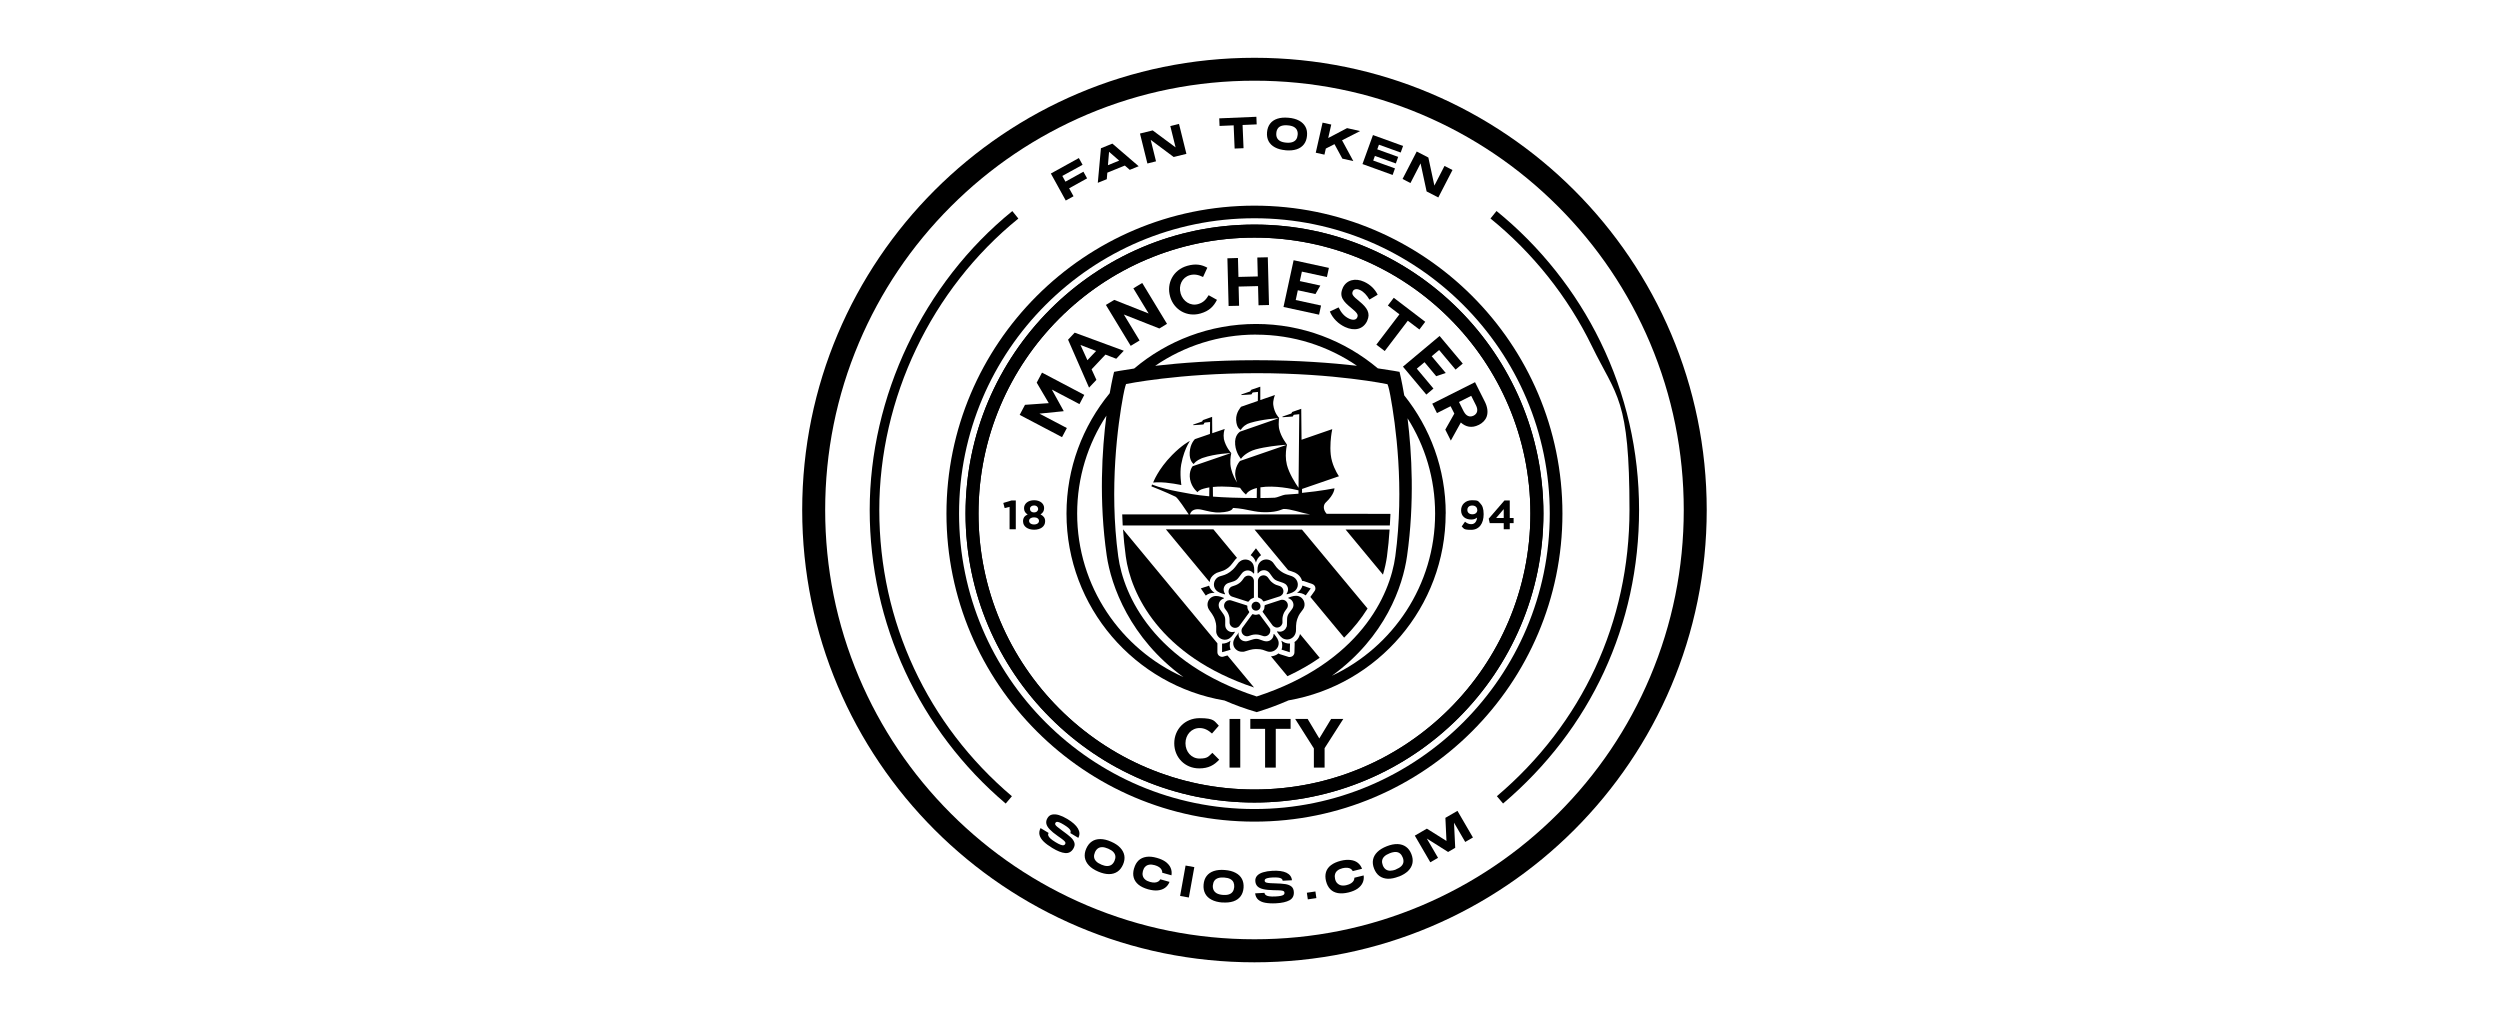 <svg xmlns="http://www.w3.org/2000/svg" width="199" height="82" viewBox="0 0 199 82" fill="none"><g clip-path="url(#clip0_1559_8990)"><path d="M99.856 6.424C104.468 6.424 108.947 7.327 113.156 9.107C117.227 10.831 120.879 13.293 124.019 16.432C127.158 19.571 129.62 23.229 131.343 27.294C133.124 31.509 134.027 35.983 134.027 40.595C134.027 45.208 133.124 49.687 131.343 53.896C129.62 57.967 127.158 61.619 124.019 64.758C120.879 67.898 117.222 70.36 113.156 72.083C108.942 73.864 104.468 74.766 99.856 74.766C95.243 74.766 90.764 73.864 86.555 72.083C82.484 70.36 78.832 67.898 75.692 64.758C72.553 61.619 70.091 57.962 68.368 53.896C66.587 49.682 65.684 45.208 65.684 40.595C65.684 35.983 66.587 31.504 68.368 27.294C70.091 23.224 72.553 19.571 75.692 16.432C78.832 13.293 82.489 10.831 86.555 9.107C90.769 7.327 95.243 6.424 99.856 6.424ZM99.856 4.6C79.974 4.6 63.855 20.718 63.855 40.6C63.855 60.482 79.974 76.6 99.856 76.6C119.737 76.6 135.855 60.482 135.855 40.6C135.855 20.718 119.737 4.6 99.856 4.6Z" fill="#D1D1D1" style="fill:#D1D1D1;fill:color(display-p3 0.82 0.82 0.82);fill-opacity:1;"></path><path d="M85.88 12.588L86.173 13.117L84.56 14.005L84.81 14.46L86.24 13.668L86.533 14.197L85.103 14.989L85.453 15.622L84.834 15.963L83.648 13.812L85.88 12.579V12.588Z" fill="#D1D1D1" style="fill:#D1D1D1;fill:color(display-p3 0.82 0.82 0.82);fill-opacity:1;"></path><path d="M90.639 13.232L89.929 13.52L88.09 11.916L88.302 11.83L88.1 14.264L87.385 14.552L87.634 11.801L88.546 11.432L90.639 13.232ZM87.846 13.289L89.43 12.646L89.631 13.14L88.047 13.784L87.846 13.289Z" fill="#D1D1D1" style="fill:#D1D1D1;fill:color(display-p3 0.82 0.82 0.82);fill-opacity:1;"></path><path d="M93.579 11.743L93.157 10.034L93.848 9.862L94.438 12.247L93.425 12.497L91.597 11.134L92.019 12.842L91.333 13.015L90.742 10.63L91.755 10.38L93.584 11.738L93.579 11.743Z" fill="#D1D1D1" style="fill:#D1D1D1;fill:color(display-p3 0.82 0.82 0.82);fill-opacity:1;"></path><path d="M97.047 9.421L100.008 9.296L100.032 9.901L98.909 9.949L98.986 11.797L98.276 11.825L98.199 9.977L97.076 10.025L97.052 9.421H97.047Z" fill="#D1D1D1" style="fill:#D1D1D1;fill:color(display-p3 0.82 0.82 0.82);fill-opacity:1;"></path><path d="M102.339 11.96C101.998 11.931 101.715 11.854 101.485 11.729C101.254 11.604 101.086 11.441 100.981 11.24C100.875 11.038 100.832 10.798 100.856 10.524C100.88 10.251 100.962 10.025 101.101 9.843C101.24 9.66 101.432 9.531 101.677 9.449C101.922 9.368 102.214 9.344 102.555 9.372C102.896 9.401 103.179 9.478 103.41 9.603C103.64 9.728 103.803 9.891 103.914 10.092C104.024 10.294 104.062 10.529 104.038 10.803C104.014 11.076 103.933 11.302 103.794 11.484C103.654 11.667 103.462 11.801 103.218 11.883C102.973 11.964 102.68 11.993 102.339 11.964V11.96ZM102.387 11.355C102.584 11.374 102.747 11.355 102.877 11.312C103.006 11.268 103.107 11.196 103.174 11.1C103.242 11.004 103.28 10.88 103.294 10.736C103.309 10.592 103.29 10.467 103.237 10.356C103.189 10.251 103.102 10.164 102.982 10.097C102.862 10.035 102.704 9.992 102.502 9.977C102.306 9.958 102.142 9.977 102.013 10.016C101.883 10.059 101.782 10.126 101.715 10.227C101.648 10.323 101.605 10.443 101.595 10.592C101.581 10.74 101.6 10.87 101.653 10.976C101.706 11.086 101.792 11.168 101.912 11.235C102.032 11.297 102.19 11.34 102.387 11.355Z" fill="#D1D1D1" style="fill:#D1D1D1;fill:color(display-p3 0.82 0.82 0.82);fill-opacity:1;"></path><path d="M105.968 9.914L105.426 12.31L104.734 12.156L105.277 9.761L105.968 9.914ZM105.728 10.985L107.226 10.198L108.267 10.433L105.536 11.825L105.723 10.985H105.728ZM106.17 11.369L106.77 11.062L107.725 12.823L106.851 12.627L106.165 11.364L106.17 11.369Z" fill="#D1D1D1" style="fill:#D1D1D1;fill:color(display-p3 0.82 0.82 0.82);fill-opacity:1;"></path><path d="M111.684 11.619L111.496 12.142L109.764 11.518L109.629 11.887L111.295 12.487L111.108 13.011L109.442 12.411L109.308 12.78L111.04 13.404L110.853 13.927L108.453 13.059L109.288 10.75L111.688 11.619H111.684Z" fill="#D1D1D1" style="fill:#D1D1D1;fill:color(display-p3 0.82 0.82 0.82);fill-opacity:1;"></path><path d="M114.177 14.773L114.983 13.208L115.617 13.534L114.489 15.718L113.558 15.238L113.078 13.006L112.271 14.571L111.643 14.245L112.771 12.06L113.697 12.54L114.177 14.773Z" fill="#D1D1D1" style="fill:#D1D1D1;fill:color(display-p3 0.82 0.82 0.82);fill-opacity:1;"></path><path d="M83.466 66.305C83.428 66.368 83.418 66.435 83.442 66.507C83.461 66.579 83.519 66.656 83.61 66.742C83.701 66.828 83.841 66.929 84.018 67.035C84.181 67.135 84.316 67.203 84.421 67.241C84.522 67.279 84.604 67.294 84.656 67.284C84.709 67.275 84.752 67.246 84.781 67.198C84.815 67.145 84.82 67.097 84.8 67.049C84.781 67.001 84.728 66.944 84.642 66.871C84.556 66.799 84.407 66.689 84.196 66.545C83.912 66.348 83.701 66.171 83.552 66.012C83.404 65.859 83.317 65.705 83.288 65.561C83.26 65.417 83.288 65.263 83.385 65.11C83.471 64.966 83.591 64.875 83.745 64.841C83.898 64.808 84.081 64.817 84.287 64.879C84.493 64.942 84.724 65.047 84.969 65.196C85.376 65.441 85.655 65.691 85.804 65.95C85.953 66.204 85.962 66.454 85.832 66.694L85.194 66.31C85.233 66.248 85.237 66.185 85.213 66.118C85.189 66.051 85.132 65.979 85.045 65.902C84.959 65.825 84.834 65.739 84.676 65.643C84.532 65.556 84.416 65.494 84.325 65.46C84.234 65.427 84.167 65.412 84.119 65.422C84.071 65.431 84.037 65.456 84.013 65.499C83.984 65.542 83.98 65.59 83.999 65.633C84.018 65.681 84.066 65.739 84.153 65.811C84.239 65.883 84.373 65.984 84.556 66.118C84.858 66.334 85.079 66.511 85.228 66.646C85.376 66.78 85.472 66.924 85.52 67.073C85.569 67.222 85.54 67.38 85.434 67.558C85.281 67.812 85.064 67.927 84.786 67.903C84.508 67.879 84.167 67.745 83.764 67.5C83.471 67.323 83.24 67.15 83.068 66.982C82.895 66.809 82.789 66.636 82.746 66.463C82.703 66.291 82.732 66.108 82.828 65.916L83.466 66.3V66.305Z" fill="#D1D1D1" style="fill:#D1D1D1;fill:color(display-p3 0.82 0.82 0.82);fill-opacity:1;"></path><path d="M87.415 69.377C87.103 69.243 86.853 69.08 86.676 68.888C86.498 68.7 86.393 68.489 86.354 68.264C86.321 68.038 86.354 67.798 86.465 67.548C86.575 67.299 86.724 67.107 86.911 66.982C87.098 66.852 87.324 66.79 87.583 66.79C87.842 66.79 88.13 66.857 88.442 66.996C88.754 67.131 88.999 67.294 89.177 67.486C89.354 67.678 89.46 67.884 89.498 68.11C89.537 68.336 89.498 68.576 89.393 68.82C89.282 69.07 89.133 69.262 88.946 69.387C88.754 69.516 88.529 69.579 88.274 69.579C88.015 69.579 87.727 69.512 87.415 69.377ZM87.655 68.82C87.837 68.897 87.996 68.936 88.135 68.936C88.274 68.936 88.389 68.897 88.485 68.83C88.581 68.758 88.658 68.657 88.716 68.523C88.773 68.388 88.797 68.264 88.783 68.148C88.769 68.028 88.716 67.923 88.625 67.822C88.534 67.721 88.394 67.635 88.212 67.553C88.029 67.476 87.871 67.433 87.737 67.433C87.597 67.433 87.482 67.467 87.386 67.539C87.29 67.611 87.213 67.712 87.156 67.846C87.098 67.985 87.074 68.11 87.089 68.23C87.103 68.35 87.156 68.456 87.252 68.556C87.343 68.657 87.482 68.744 87.665 68.82H87.655Z" fill="#D1D1D1" style="fill:#D1D1D1;fill:color(display-p3 0.82 0.82 0.82);fill-opacity:1;"></path><path d="M90.273 69.123C90.35 68.854 90.47 68.643 90.633 68.489C90.796 68.336 91.002 68.245 91.247 68.206C91.492 68.168 91.775 68.197 92.092 68.288C92.38 68.369 92.615 68.475 92.798 68.614C92.98 68.753 93.115 68.912 93.186 69.089C93.263 69.267 93.282 69.464 93.249 69.675L92.514 69.469C92.519 69.387 92.505 69.31 92.462 69.233C92.423 69.156 92.356 69.085 92.265 69.022C92.174 68.96 92.058 68.907 91.919 68.868C91.751 68.82 91.603 68.806 91.478 68.83C91.353 68.849 91.247 68.902 91.161 68.989C91.075 69.07 91.017 69.185 90.978 69.325C90.94 69.464 90.935 69.593 90.964 69.709C90.993 69.824 91.055 69.924 91.151 70.006C91.247 70.093 91.377 70.155 91.545 70.203C91.684 70.241 91.809 70.256 91.919 70.251C92.03 70.241 92.121 70.217 92.198 70.169C92.27 70.121 92.327 70.064 92.361 69.992L93.095 70.198C93.014 70.4 92.898 70.553 92.74 70.668C92.582 70.784 92.39 70.851 92.159 70.875C91.929 70.899 91.674 70.865 91.386 70.788C91.07 70.697 90.815 70.577 90.623 70.419C90.431 70.26 90.306 70.073 90.244 69.857C90.182 69.641 90.191 69.397 90.268 69.128L90.273 69.123Z" fill="#D1D1D1" style="fill:#D1D1D1;fill:color(display-p3 0.82 0.82 0.82);fill-opacity:1;"></path><path d="M95.068 69.022L94.632 71.442L93.936 71.317L94.372 68.897L95.068 69.022Z" fill="#D1D1D1" style="fill:#D1D1D1;fill:color(display-p3 0.82 0.82 0.82);fill-opacity:1;"></path><path d="M97.288 71.84C96.948 71.811 96.665 71.739 96.434 71.614C96.204 71.494 96.036 71.331 95.93 71.125C95.825 70.923 95.781 70.683 95.805 70.414C95.829 70.141 95.906 69.915 96.045 69.733C96.184 69.55 96.376 69.416 96.621 69.334C96.866 69.253 97.159 69.224 97.5 69.253C97.841 69.281 98.124 69.353 98.354 69.478C98.585 69.598 98.752 69.761 98.858 69.963C98.964 70.165 99.007 70.4 98.988 70.669C98.964 70.942 98.887 71.168 98.748 71.35C98.609 71.533 98.416 71.667 98.172 71.749C97.927 71.83 97.634 71.859 97.293 71.835L97.288 71.84ZM97.337 71.235C97.533 71.249 97.697 71.235 97.826 71.192C97.956 71.149 98.056 71.077 98.124 70.976C98.191 70.88 98.229 70.755 98.244 70.611C98.253 70.467 98.234 70.342 98.186 70.232C98.138 70.126 98.052 70.04 97.932 69.973C97.812 69.905 97.653 69.867 97.452 69.853C97.255 69.838 97.092 69.853 96.962 69.896C96.832 69.939 96.732 70.011 96.665 70.107C96.597 70.203 96.559 70.328 96.544 70.472C96.53 70.621 96.554 70.75 96.607 70.856C96.66 70.961 96.746 71.048 96.866 71.115C96.986 71.177 97.144 71.221 97.341 71.235H97.337Z" fill="#D1D1D1" style="fill:#D1D1D1;fill:color(display-p3 0.82 0.82 0.82);fill-opacity:1;"></path><path d="M100.657 71.067C100.657 71.139 100.691 71.201 100.748 71.244C100.806 71.292 100.897 71.326 101.022 71.345C101.147 71.364 101.315 71.369 101.526 71.359C101.718 71.35 101.867 71.331 101.972 71.307C102.078 71.283 102.15 71.249 102.193 71.211C102.231 71.172 102.251 71.129 102.246 71.071C102.246 71.009 102.222 70.966 102.179 70.937C102.135 70.908 102.059 70.889 101.948 70.879C101.838 70.87 101.651 70.86 101.396 70.86C101.051 70.851 100.772 70.827 100.566 70.779C100.355 70.731 100.201 70.659 100.095 70.553C99.99 70.447 99.932 70.303 99.923 70.126C99.913 69.958 99.966 69.819 100.071 69.703C100.177 69.588 100.335 69.497 100.542 69.435C100.748 69.372 100.998 69.329 101.286 69.315C101.761 69.291 102.135 69.343 102.399 69.468C102.663 69.598 102.812 69.795 102.841 70.068L102.097 70.107C102.097 70.035 102.063 69.982 102.006 69.939C101.948 69.9 101.862 69.871 101.747 69.857C101.631 69.843 101.483 69.838 101.295 69.847C101.127 69.857 100.998 69.871 100.907 69.895C100.815 69.919 100.748 69.943 100.715 69.977C100.681 70.011 100.667 70.054 100.667 70.102C100.667 70.155 100.691 70.193 100.729 70.222C100.767 70.251 100.844 70.27 100.955 70.284C101.065 70.299 101.233 70.308 101.459 70.313C101.828 70.323 102.111 70.342 102.313 70.375C102.51 70.404 102.673 70.467 102.793 70.563C102.913 70.659 102.98 70.807 102.99 71.014C103.004 71.311 102.889 71.527 102.644 71.662C102.399 71.796 102.044 71.878 101.574 71.902C101.233 71.921 100.945 71.902 100.705 71.859C100.465 71.815 100.283 71.729 100.148 71.609C100.014 71.489 99.937 71.321 99.908 71.11L100.652 71.071L100.657 71.067Z" fill="#D1D1D1" style="fill:#D1D1D1;fill:color(display-p3 0.82 0.82 0.82);fill-opacity:1;"></path><path d="M104.025 71.062L104.707 70.961L104.784 71.489L104.102 71.59L104.025 71.062Z" fill="#D1D1D1" style="fill:#D1D1D1;fill:color(display-p3 0.82 0.82 0.82);fill-opacity:1;"></path><path d="M105.552 70.14C105.485 69.867 105.485 69.627 105.552 69.411C105.62 69.195 105.754 69.012 105.951 68.864C106.148 68.715 106.407 68.6 106.728 68.518C107.016 68.446 107.276 68.427 107.506 68.456C107.732 68.484 107.924 68.556 108.077 68.676C108.231 68.796 108.346 68.955 108.418 69.156L107.679 69.339C107.645 69.267 107.592 69.209 107.52 69.161C107.448 69.113 107.357 69.084 107.247 69.075C107.136 69.065 107.012 69.075 106.872 69.108C106.704 69.151 106.57 69.209 106.469 69.291C106.368 69.372 106.301 69.468 106.272 69.584C106.239 69.699 106.239 69.823 106.272 69.968C106.306 70.112 106.364 70.227 106.45 70.308C106.536 70.39 106.637 70.452 106.762 70.476C106.887 70.5 107.036 70.496 107.199 70.452C107.338 70.419 107.453 70.371 107.549 70.308C107.64 70.246 107.708 70.179 107.751 70.102C107.794 70.025 107.813 69.948 107.808 69.867L108.548 69.684C108.576 69.895 108.548 70.092 108.466 70.27C108.384 70.448 108.25 70.601 108.063 70.736C107.876 70.865 107.636 70.966 107.348 71.038C107.026 71.115 106.743 71.134 106.498 71.091C106.253 71.047 106.052 70.947 105.893 70.784C105.735 70.625 105.62 70.409 105.552 70.135V70.14Z" fill="#D1D1D1" style="fill:#D1D1D1;fill:color(display-p3 0.82 0.82 0.82);fill-opacity:1;"></path><path d="M111.342 69.771C111.026 69.896 110.738 69.954 110.474 69.949C110.214 69.939 109.994 69.867 109.806 69.733C109.619 69.598 109.48 69.401 109.379 69.147C109.278 68.893 109.25 68.653 109.293 68.432C109.336 68.206 109.451 68.005 109.634 67.822C109.816 67.64 110.07 67.486 110.387 67.361C110.704 67.237 110.992 67.179 111.251 67.189C111.51 67.198 111.731 67.27 111.918 67.405C112.106 67.539 112.245 67.731 112.346 67.985C112.446 68.24 112.475 68.48 112.432 68.705C112.389 68.931 112.274 69.138 112.091 69.32C111.909 69.502 111.659 69.656 111.338 69.781L111.342 69.771ZM111.117 69.205C111.299 69.133 111.438 69.046 111.539 68.95C111.64 68.854 111.693 68.744 111.712 68.629C111.726 68.513 111.712 68.384 111.654 68.249C111.602 68.115 111.53 68.009 111.438 67.937C111.347 67.861 111.232 67.822 111.098 67.817C110.963 67.817 110.8 67.846 110.613 67.923C110.43 67.995 110.286 68.081 110.19 68.177C110.094 68.273 110.037 68.379 110.018 68.499C109.998 68.614 110.018 68.744 110.07 68.878C110.123 69.017 110.2 69.123 110.296 69.195C110.392 69.267 110.507 69.305 110.642 69.31C110.776 69.31 110.939 69.281 111.122 69.209L111.117 69.205Z" fill="#D1D1D1" style="fill:#D1D1D1;fill:color(display-p3 0.82 0.82 0.82);fill-opacity:1;"></path><path d="M113.853 68.638L112.619 66.516L113.579 65.96L115.139 66.939L115.053 65.1L116.013 64.544L117.246 66.665L116.632 67.02L115.739 65.484L115.835 67.486L115.269 67.817L113.574 66.747L114.467 68.283L113.853 68.638Z" fill="#D1D1D1" style="fill:#D1D1D1;fill:color(display-p3 0.82 0.82 0.82);fill-opacity:1;"></path><path d="M80.052 63.962C73.174 58.125 69.228 49.61 69.228 40.601C69.228 31.591 73.472 22.562 80.581 16.802L81.061 17.397C74.129 23.018 69.992 31.692 69.992 40.601C69.992 49.509 73.837 57.689 80.547 63.381L80.052 63.967V63.962Z" fill="#D1D1D1" style="fill:#D1D1D1;fill:color(display-p3 0.82 0.82 0.82);fill-opacity:1;"></path><path d="M119.646 63.962L119.151 63.377C125.958 57.602 129.707 49.514 129.707 40.596C129.707 31.677 128.699 31.62 126.707 27.535C124.811 23.637 122.022 20.134 118.643 17.393L119.123 16.797C122.588 19.605 125.444 23.201 127.393 27.199C129.438 31.39 130.47 35.897 130.47 40.596C130.47 49.74 126.625 58.039 119.646 63.958V63.962Z" fill="#D1D1D1" style="fill:#D1D1D1;fill:color(display-p3 0.82 0.82 0.82);fill-opacity:1;"></path><path d="M99.854 17.877C87.173 17.877 76.857 28.193 76.857 40.879C76.857 53.565 87.177 63.881 99.854 63.881C112.531 63.881 122.856 53.561 122.856 40.879C122.856 28.197 112.536 17.877 99.854 17.877ZM99.854 62.844C87.725 62.844 77.889 53.009 77.889 40.879C77.889 28.749 87.725 18.914 99.854 18.914C111.984 18.914 121.819 28.749 121.819 40.879C121.819 53.009 111.984 62.844 99.854 62.844Z" fill="#D1D1D1" style="fill:#D1D1D1;fill:color(display-p3 0.82 0.82 0.82);fill-opacity:1;"></path><path d="M99.854 17.877C87.173 17.877 76.857 28.193 76.857 40.879C76.857 53.565 87.177 63.881 99.854 63.881C112.531 63.881 122.856 53.561 122.856 40.879C122.856 28.197 112.536 17.877 99.854 17.877ZM99.854 62.844C87.725 62.844 77.889 53.009 77.889 40.879C77.889 28.749 87.725 18.914 99.854 18.914C111.984 18.914 121.819 28.749 121.819 40.879C121.819 53.009 111.984 62.844 99.854 62.844Z" fill="#D1D1D1" style="fill:#D1D1D1;fill:color(display-p3 0.82 0.82 0.82);fill-opacity:1;"></path><path d="M80.367 40.346L79.969 40.442L79.863 40.034L80.516 39.837H80.857V42.132H80.362V40.346H80.367Z" fill="#D1D1D1" style="fill:#D1D1D1;fill:color(display-p3 0.82 0.82 0.82);fill-opacity:1;"></path><path d="M81.432 41.508C81.432 41.224 81.556 41.061 81.801 40.951C81.624 40.845 81.513 40.696 81.513 40.452C81.513 40.096 81.83 39.818 82.315 39.818C82.8 39.818 83.112 40.092 83.112 40.442C83.112 40.691 82.996 40.84 82.824 40.946C83.054 41.066 83.193 41.215 83.193 41.483V41.493C83.193 41.916 82.819 42.165 82.315 42.165C81.811 42.165 81.436 41.906 81.436 41.508H81.432ZM82.704 41.469C82.704 41.287 82.536 41.181 82.31 41.181C82.084 41.181 81.916 41.287 81.916 41.459C81.916 41.623 82.065 41.748 82.31 41.748C82.555 41.748 82.704 41.623 82.704 41.464V41.469ZM82.636 40.509C82.636 40.365 82.516 40.236 82.31 40.236C82.104 40.236 81.984 40.36 81.984 40.499C81.984 40.667 82.108 40.788 82.31 40.788C82.512 40.788 82.636 40.667 82.636 40.509Z" fill="#D1D1D1" style="fill:#D1D1D1;fill:color(display-p3 0.82 0.82 0.82);fill-opacity:1;"></path><path d="M117.575 41.2C117.46 41.297 117.311 41.354 117.114 41.354C116.62 41.354 116.303 41.081 116.303 40.62C116.303 40.154 116.658 39.818 117.172 39.818C117.685 39.818 117.656 39.89 117.829 40.068C117.992 40.231 118.098 40.476 118.098 40.927C118.098 41.671 117.748 42.175 117.1 42.175C116.452 42.175 116.543 42.065 116.351 41.906L116.615 41.527C116.778 41.661 116.922 41.724 117.114 41.724C117.46 41.724 117.556 41.402 117.575 41.205V41.2ZM117.589 40.6V40.591C117.589 40.389 117.44 40.24 117.191 40.24C116.941 40.24 116.802 40.385 116.802 40.586V40.596C116.802 40.797 116.951 40.937 117.2 40.937C117.45 40.937 117.594 40.792 117.594 40.6H117.589Z" fill="#D1D1D1" style="fill:#D1D1D1;fill:color(display-p3 0.82 0.82 0.82);fill-opacity:1;"></path><path d="M119.697 41.642H118.584L118.502 41.287L119.755 39.837H120.177V41.234H120.484V41.642H120.177V42.132H119.697V41.642ZM119.697 41.234V40.524L119.092 41.234H119.697Z" fill="#D1D1D1" style="fill:#D1D1D1;fill:color(display-p3 0.82 0.82 0.82);fill-opacity:1;"></path><path d="M81.168 33.021L81.59 32.224L83.482 32.09L82.522 30.458L82.944 29.661L86.309 31.433L85.925 32.167L83.726 31.01L84.667 32.714L84.658 32.733L82.738 32.925L84.922 34.072L84.538 34.797L81.168 33.026V33.021Z" fill="#D1D1D1" style="fill:#D1D1D1;fill:color(display-p3 0.82 0.82 0.82);fill-opacity:1;"></path><path d="M85.018 27.04L85.546 26.479L89.453 27.919L88.853 28.557L87.994 28.226L86.89 29.397L87.274 30.237L86.688 30.856L85.018 27.04ZM87.25 27.938L86.006 27.458L86.558 28.672L87.25 27.938Z" fill="#D1D1D1" style="fill:#D1D1D1;fill:color(display-p3 0.82 0.82 0.82);fill-opacity:1;"></path><path d="M88.031 24.271L88.694 23.872L91.43 24.953L90.215 22.951L90.921 22.524L92.894 25.778L92.284 26.148L89.457 25.034L90.71 27.103L90.004 27.53L88.031 24.276V24.271Z" fill="#D1D1D1" style="fill:#D1D1D1;fill:color(display-p3 0.82 0.82 0.82);fill-opacity:1;"></path><path d="M93.142 23.613V23.604C92.839 22.562 93.377 21.487 94.5 21.161C95.187 20.964 95.667 21.07 96.103 21.309L95.763 22.049C95.407 21.876 95.076 21.799 94.707 21.905C94.092 22.082 93.795 22.721 93.977 23.349V23.359C94.164 23.983 94.745 24.381 95.374 24.204C95.791 24.084 95.998 23.844 96.209 23.498L96.871 23.868C96.612 24.377 96.267 24.751 95.561 24.953C94.486 25.265 93.444 24.665 93.142 23.613Z" fill="#D1D1D1" style="fill:#D1D1D1;fill:color(display-p3 0.82 0.82 0.82);fill-opacity:1;"></path><path d="M97.706 20.56L98.541 20.536L98.58 22.043L100.12 22.005L100.082 20.498L100.917 20.479L101.013 24.28L100.178 24.299L100.14 22.773L98.594 22.811L98.632 24.338L97.797 24.357L97.701 20.555L97.706 20.56Z" fill="#D1D1D1" style="fill:#D1D1D1;fill:color(display-p3 0.82 0.82 0.82);fill-opacity:1;"></path><path d="M105.852 24.799L106.552 24.468C106.744 24.866 106.994 25.183 107.388 25.366C107.7 25.509 107.944 25.471 108.036 25.27V25.26C108.132 25.068 108.055 24.914 107.546 24.502C106.932 24.002 106.572 23.604 106.888 22.918V22.908C107.181 22.284 107.877 22.102 108.583 22.428C109.087 22.658 109.442 23.014 109.663 23.46L109.005 23.849C108.799 23.494 108.554 23.225 108.266 23.09C107.978 22.956 107.762 23.018 107.68 23.186V23.196C107.575 23.422 107.68 23.566 108.213 23.993C108.828 24.497 109.106 24.933 108.828 25.534V25.543C108.506 26.23 107.805 26.373 107.061 26.028C106.538 25.783 106.092 25.356 105.852 24.794V24.799Z" fill="#D1D1D1" style="fill:#D1D1D1;fill:color(display-p3 0.82 0.82 0.82);fill-opacity:1;"></path><path d="M111.395 25.02L110.473 24.319L110.944 23.704L113.449 25.615L112.984 26.229L112.062 25.529L110.224 27.943L109.557 27.434L111.395 25.02Z" fill="#D1D1D1" style="fill:#D1D1D1;fill:color(display-p3 0.82 0.82 0.82);fill-opacity:1;"></path><path d="M117.411 30.42L118.193 31.975C118.409 32.407 118.457 32.805 118.347 33.141C118.251 33.425 118.035 33.66 117.713 33.823H117.704C117.157 34.101 116.662 33.981 116.283 33.631L115.486 35.071L115.045 34.197L115.765 32.921L115.467 32.335L114.382 32.882L114.008 32.133L117.406 30.425L117.411 30.42ZM116.518 32.757C116.701 33.122 117.003 33.233 117.286 33.089H117.296C117.617 32.921 117.67 32.618 117.483 32.253L117.109 31.509L116.134 31.999L116.513 32.757H116.518Z" fill="#D1D1D1" style="fill:#D1D1D1;fill:color(display-p3 0.82 0.82 0.82);fill-opacity:1;"></path><path d="M103.308 23.105L104.71 23.407L105.099 22.73L103.467 22.375L103.63 21.621L105.622 22.053L105.78 21.324L102.972 20.714L102.166 24.434L104.998 25.049L105.156 24.319L103.14 23.882L103.308 23.1V23.105Z" fill="#D1D1D1" style="fill:#D1D1D1;fill:color(display-p3 0.82 0.82 0.82);fill-opacity:1;"></path><path d="M114.592 26.743L111.674 29.186L113.536 31.409L114.103 30.929L112.778 29.345L113.392 28.831L114.323 29.945L115.082 29.69L113.963 28.356L114.554 27.861L115.864 29.421L116.435 28.941L114.592 26.743Z" fill="#D1D1D1" style="fill:#D1D1D1;fill:color(display-p3 0.82 0.82 0.82);fill-opacity:1;"></path><path d="M93.471 59.176V59.167C93.471 58.063 94.301 57.165 95.492 57.165C96.682 57.165 96.658 57.41 97.018 57.765L96.475 58.389C96.178 58.12 95.871 57.952 95.487 57.952C94.834 57.952 94.364 58.495 94.364 59.157V59.167C94.364 59.829 94.824 60.381 95.487 60.381C96.149 60.381 96.197 60.204 96.504 59.925L97.047 60.472C96.648 60.9 96.207 61.164 95.458 61.164C94.316 61.164 93.471 60.285 93.471 59.172V59.176Z" fill="#D1D1D1" style="fill:#D1D1D1;fill:color(display-p3 0.82 0.82 0.82);fill-opacity:1;"></path><path d="M97.871 57.228H98.725V61.101H97.871V57.228Z" fill="#D1D1D1" style="fill:#D1D1D1;fill:color(display-p3 0.82 0.82 0.82);fill-opacity:1;"></path><path d="M100.701 58.015H99.525V57.227H102.732V58.015H101.551V61.101H100.701V58.015Z" fill="#D1D1D1" style="fill:#D1D1D1;fill:color(display-p3 0.82 0.82 0.82);fill-opacity:1;"></path><path d="M104.584 59.575L103.096 57.228H104.089L105.016 58.783L105.957 57.228H106.926L105.438 59.556V61.101H104.584V59.575Z" fill="#D1D1D1" style="fill:#D1D1D1;fill:color(display-p3 0.82 0.82 0.82);fill-opacity:1;"></path><path d="M99.852 16.37C86.335 16.37 75.338 27.367 75.338 40.884C75.338 54.4 86.335 65.402 99.852 65.402C113.368 65.402 124.37 54.4 124.37 40.884C124.37 27.367 113.373 16.37 99.852 16.37ZM99.852 64.399C86.887 64.399 76.341 53.848 76.341 40.884C76.341 27.919 86.887 17.373 99.852 17.373C112.816 17.373 123.362 27.919 123.362 40.884C123.362 53.848 112.816 64.399 99.852 64.399Z" fill="#D1D1D1" style="fill:#D1D1D1;fill:color(display-p3 0.82 0.82 0.82);fill-opacity:1;"></path><path fill-rule="evenodd" clip-rule="evenodd" d="M106.061 34.193C106.061 34.193 106.051 34.284 106.013 34.452C106.037 34.289 106.061 34.193 106.061 34.193ZM92.789 38.417C93.254 38.465 93.672 38.537 93.883 38.58C93.989 38.604 94.037 38.613 94.037 38.613C94.037 38.613 93.893 37.706 94.022 36.981C94.152 36.257 94.382 35.709 94.541 35.402C94.642 35.21 94.714 35.105 94.714 35.105H94.704C94.637 35.138 94.094 35.417 93.298 36.223C92.17 37.365 91.79 38.412 91.79 38.412C91.79 38.412 92.227 38.359 92.784 38.417H92.789ZM95.011 33.842C95.275 33.828 95.65 33.804 95.736 33.794H95.751C95.808 33.789 95.837 33.756 95.842 33.717C95.842 33.717 95.842 33.717 95.842 33.713C95.851 33.665 95.89 33.631 95.938 33.631C95.971 33.631 96.178 33.607 96.322 33.593L96.312 34.543L95.112 34.956C95.107 34.975 94.743 35.287 94.699 36.012C94.661 36.717 95.016 36.933 95.016 36.933C95.016 36.933 95.016 36.938 95.016 36.943C95.069 36.861 95.218 36.665 95.64 36.487C95.669 36.477 95.698 36.463 95.727 36.453C96.758 36.098 98.007 36.065 98.007 36.065C98.007 36.065 97.886 35.93 97.757 35.733C97.637 35.541 97.498 35.273 97.421 34.951V34.941C97.392 34.745 97.397 34.581 97.416 34.452C97.435 34.317 97.469 34.207 97.483 34.164C97.483 34.149 97.488 34.145 97.488 34.145L96.495 34.485L96.485 33.185H96.475C96.408 33.213 95.875 33.401 95.823 33.415C95.823 33.415 95.818 33.415 95.813 33.415C95.746 33.434 95.717 33.482 95.717 33.501C95.717 33.53 95.693 33.554 95.659 33.564C95.659 33.564 95.65 33.564 95.645 33.569C95.597 33.583 95.251 33.708 95.002 33.789C94.959 33.804 94.973 33.847 95.007 33.847L95.011 33.842ZM110.679 40.946L110.631 41.825H89.367L89.328 40.946H94.623C94.402 40.61 93.744 39.621 93.576 39.54C92.775 39.151 91.651 38.714 91.651 38.714L91.704 38.565C91.704 38.565 92.338 38.858 93.739 39.122C94.474 39.261 95.15 39.405 96.254 39.506L96.264 38.796C96.187 38.81 96.115 38.82 96.043 38.839C95.851 38.882 95.717 38.925 95.611 38.964C95.472 39.026 95.4 39.084 95.362 39.127C95.347 39.146 95.338 39.161 95.328 39.175V39.18C95.328 39.18 94.858 38.829 94.733 38.172C94.603 37.5 94.934 37.111 94.934 37.111L98.011 36.055C98.011 36.055 97.91 36.458 97.939 36.943C97.949 37.068 97.968 37.202 98.002 37.337C98.059 37.562 98.141 37.788 98.237 37.989C98.314 38.148 98.4 38.292 98.477 38.417C98.419 38.277 98.376 38.124 98.343 37.951C98.213 37.221 98.703 36.693 98.703 36.693L102.432 35.407C102.408 35.407 102.322 35.407 102.187 35.417C101.731 35.455 100.738 35.556 99.951 35.772C99.586 35.873 99.298 36.045 99.096 36.199C98.894 36.362 98.789 36.506 98.779 36.525C98.779 36.525 98.381 36.079 98.319 35.393C98.246 34.61 98.698 34.385 98.703 34.361L101.799 33.285C101.674 33.295 100.488 33.367 99.519 33.66C99.447 33.684 99.384 33.708 99.326 33.732C99.326 33.732 99.317 33.732 99.312 33.737C99.293 33.746 99.278 33.756 99.264 33.761C98.971 33.914 98.818 34.125 98.77 34.221C98.77 34.221 98.429 34.13 98.395 33.425C98.371 32.82 98.779 32.402 98.789 32.378L100.123 31.917L100.133 31.197C99.994 31.212 99.792 31.236 99.758 31.236C99.744 31.236 99.734 31.236 99.72 31.245C99.691 31.26 99.672 31.284 99.662 31.317C99.662 31.327 99.662 31.317 99.662 31.322C99.653 31.361 99.629 31.394 99.576 31.399H99.571C99.523 31.399 99.115 31.433 98.837 31.447C98.808 31.447 98.789 31.404 98.837 31.389C99.087 31.308 99.427 31.183 99.48 31.169C99.528 31.154 99.552 31.135 99.552 31.097C99.552 31.077 99.581 31.025 99.658 31.005C99.72 30.991 100.32 30.78 100.32 30.78V31.845L101.487 31.442C101.487 31.442 101.309 31.865 101.352 32.225C101.434 32.887 101.794 33.247 101.823 33.271C101.823 33.271 101.823 33.276 101.813 33.295C101.813 33.333 101.779 33.54 101.784 33.775C101.784 33.842 101.794 33.919 101.799 34.005C101.803 34.053 101.813 34.101 101.823 34.149C101.899 34.481 102.053 34.788 102.187 35.009C102.269 35.138 102.341 35.244 102.389 35.316C102.427 35.364 102.447 35.388 102.447 35.388C102.447 35.388 102.442 35.412 102.432 35.465C102.442 35.426 102.447 35.402 102.447 35.402C102.447 35.402 102.437 35.436 102.423 35.498C102.384 35.7 102.317 36.146 102.37 36.631C102.384 36.751 102.408 36.871 102.437 37.001C102.615 37.697 103.104 38.46 103.363 38.829L103.421 32.969C103.282 32.983 103.061 33.007 103.032 33.012C102.984 33.012 102.946 33.05 102.936 33.093C102.931 33.122 102.912 33.146 102.879 33.161C102.879 33.161 102.864 33.161 102.859 33.161C102.859 33.161 102.85 33.161 102.845 33.161C102.845 33.161 102.84 33.161 102.831 33.161C102.744 33.165 102.37 33.194 102.111 33.209C102.077 33.209 102.063 33.165 102.111 33.151C102.355 33.069 102.701 32.945 102.749 32.93C102.759 32.93 102.768 32.921 102.778 32.921C102.778 32.921 102.787 32.921 102.792 32.911C102.807 32.897 102.816 32.882 102.821 32.863C102.821 32.853 102.831 32.834 102.845 32.815C102.855 32.805 102.859 32.801 102.869 32.791C102.879 32.781 102.893 32.777 102.907 32.772C102.917 32.772 102.917 32.772 102.907 32.772C102.898 32.772 102.912 32.772 102.917 32.772C102.979 32.753 103.579 32.541 103.579 32.541L103.603 35.004L106.047 34.159C106.047 34.159 106.027 34.265 105.999 34.437C105.999 34.428 105.999 34.423 105.999 34.418C105.941 34.788 105.855 35.493 105.927 36.185C106.003 36.938 106.387 37.61 106.527 37.831C106.555 37.874 106.575 37.898 106.575 37.898C106.575 37.908 106.584 37.908 106.584 37.908L103.642 38.921V39.233C105.173 39.084 106.224 38.868 106.224 38.868C106.224 38.868 106.234 39.343 105.533 39.996C105.341 40.173 105.283 40.548 105.6 40.898H105.605C105.605 40.903 110.669 40.903 110.669 40.903L110.679 40.946ZM100.33 38.786V39.641H100.531C100.858 39.641 101.175 39.626 101.477 39.617C101.626 39.617 102.149 39.386 102.293 39.377C102.667 39.357 103.023 39.329 103.359 39.3V39.031C102.883 38.916 101.458 38.609 100.325 38.791L100.33 38.786ZM96.543 38.762L96.552 39.53C97.406 39.597 98.506 39.641 100.037 39.641L100.047 38.844C99.413 39.002 99.235 39.257 99.178 39.372C99.178 39.372 99.178 39.372 99.178 39.367C99.168 39.362 98.928 39.175 98.707 38.829C98.549 38.805 97.493 38.666 96.552 38.762H96.543ZM100.061 40.946H104.285C103.421 40.793 102.739 40.5 102.163 40.514C102.077 40.514 101.751 40.759 100.815 40.773C99.787 40.793 99.341 40.505 98.17 40.433C98.069 40.433 98.232 40.735 97.09 40.793C96.634 40.817 96.163 40.692 95.674 40.577C95.213 40.466 94.834 40.562 94.719 40.946H100.056H100.061Z" fill="#D1D1D1" style="fill:#D1D1D1;fill:color(display-p3 0.82 0.82 0.82);fill-opacity:1;"></path><path d="M115.08 40.879C115.08 37.322 113.841 34.054 111.777 31.471C111.576 30.286 111.403 29.599 111.403 29.599C111.403 29.599 110.784 29.479 109.675 29.321C107.049 27.118 103.67 25.788 99.984 25.788C96.297 25.788 92.904 27.122 90.278 29.335C89.251 29.484 88.68 29.599 88.68 29.599C88.68 29.599 88.521 30.218 88.334 31.298C86.189 33.905 84.893 37.246 84.893 40.879C84.893 48.343 90.341 54.559 97.469 55.759C98.261 56.105 99.11 56.417 100.032 56.686C100.944 56.407 101.784 56.095 102.566 55.75C109.665 54.521 115.075 48.319 115.075 40.879H115.08ZM100.037 55.442C91.829 52.769 89.429 47.374 89.011 44.287C88.272 38.825 88.992 33.727 89.405 31.51C89.544 30.766 89.635 30.569 89.635 30.569C89.635 30.569 93.787 29.71 100.041 29.705C106.291 29.705 110.443 30.583 110.443 30.583C110.443 30.583 110.539 30.756 110.673 31.495C111.081 33.713 111.811 38.815 111.067 44.282C110.649 47.369 108.245 52.759 100.037 55.438V55.442ZM99.989 26.638C102.965 26.638 105.725 27.554 108.014 29.114C106.022 28.889 103.267 28.673 100.065 28.673H99.921C96.686 28.673 93.931 28.894 91.953 29.119C94.243 27.55 97.008 26.633 99.989 26.633V26.638ZM85.742 40.879C85.742 38.004 86.597 35.326 88.07 33.084C87.72 35.806 87.465 39.852 88.094 44.215C88.44 46.615 89.942 50.81 94.195 53.892C89.217 51.67 85.742 46.673 85.742 40.879ZM106.032 53.782C110.294 50.686 111.667 46.639 112.003 44.249C112.608 39.977 112.377 36.017 112.041 33.295C113.433 35.494 114.235 38.095 114.235 40.884C114.235 46.582 110.875 51.506 106.032 53.786V53.782Z" fill="#D1D1D1" style="fill:#D1D1D1;fill:color(display-p3 0.82 0.82 0.82);fill-opacity:1;"></path><path d="M97.389 52.269C97.284 52.298 97.169 52.284 97.077 52.221H97.073C97.073 52.221 97.068 52.212 97.063 52.212L97.034 52.193C96.953 52.125 96.905 52.025 96.905 51.914V51.233C96.905 51.223 96.905 51.218 96.905 51.209L89.393 42.136C89.441 42.847 89.513 43.572 89.613 44.301C90.002 47.181 92.229 52.188 99.823 54.727L97.706 52.173L97.389 52.264V52.269Z" fill="#D1D1D1" style="fill:#D1D1D1;fill:color(display-p3 0.82 0.82 0.82);fill-opacity:1;"></path><path d="M103.474 50.489C103.469 50.513 103.46 50.541 103.45 50.575C103.378 50.796 103.229 50.983 103.037 51.112C103.052 51.156 103.061 51.199 103.056 51.242L103.037 51.933C103.037 52.039 102.989 52.135 102.908 52.207L102.879 52.231C102.816 52.274 102.74 52.298 102.663 52.298C102.586 52.298 102.586 52.298 102.552 52.284L101.895 52.077C101.852 52.063 101.808 52.039 101.77 52.01C101.602 52.149 101.386 52.231 101.17 52.245L102.48 53.825C103.44 53.378 104.295 52.884 105.048 52.361L103.479 50.465C103.479 50.474 103.479 50.484 103.474 50.493V50.489Z" fill="#D1D1D1" style="fill:#D1D1D1;fill:color(display-p3 0.82 0.82 0.82);fill-opacity:1;"></path><path d="M96.285 46.337C96.314 46.068 96.433 45.876 96.688 45.693C96.793 45.621 96.909 45.564 97.038 45.535C97.072 45.525 97.11 45.511 97.153 45.496C97.317 45.449 97.48 45.396 97.696 45.242C97.921 45.079 98.032 44.93 98.152 44.772L98.162 44.757C98.21 44.695 98.262 44.618 98.329 44.541C98.363 44.503 98.401 44.46 98.454 44.421C98.454 44.421 98.464 44.412 98.469 44.412L96.587 42.136H92.805C92.805 42.136 96.256 46.298 96.28 46.327L96.285 46.337Z" fill="#D1D1D1" style="fill:#D1D1D1;fill:color(display-p3 0.82 0.82 0.82);fill-opacity:1;"></path><path d="M99.858 42.151L102.537 45.386C102.618 45.42 102.69 45.444 102.772 45.468H102.782C102.854 45.496 102.95 45.525 103.041 45.564C103.098 45.588 103.146 45.612 103.19 45.645C103.218 45.66 103.242 45.679 103.266 45.693C103.454 45.828 103.588 46.02 103.65 46.24C103.698 46.24 103.751 46.24 103.799 46.26L104.462 46.49C104.567 46.528 104.649 46.61 104.682 46.706L104.692 46.716V46.74C104.726 46.85 104.702 46.97 104.634 47.056L104.303 47.517L106.991 50.757C107.764 49.994 108.374 49.212 108.858 48.439L103.636 42.156H99.853L99.858 42.151Z" fill="#D1D1D1" style="fill:#D1D1D1;fill:color(display-p3 0.82 0.82 0.82);fill-opacity:1;"></path><path d="M107.104 42.146L110.084 45.741C110.238 45.223 110.339 44.738 110.401 44.306C110.502 43.562 110.564 42.871 110.612 42.151H107.104V42.146Z" fill="#D1D1D1" style="fill:#D1D1D1;fill:color(display-p3 0.82 0.82 0.82);fill-opacity:1;"></path><path d="M99.973 44.781C100.04 44.532 100.18 44.33 100.381 44.191L99.973 43.644L99.551 44.191C99.752 44.316 99.906 44.527 99.973 44.781Z" fill="#D1D1D1" style="fill:#D1D1D1;fill:color(display-p3 0.82 0.82 0.82);fill-opacity:1;"></path><path d="M96.68 47.186C96.46 47.042 96.311 46.85 96.239 46.62L95.586 46.836L95.98 47.407C96.162 47.253 96.412 47.176 96.675 47.191" fill="#D1D1D1" style="fill:#D1D1D1;fill:color(display-p3 0.82 0.82 0.82);fill-opacity:1;"></path><path d="M97.959 50.993C97.757 51.151 97.522 51.233 97.277 51.233V51.914C97.282 51.914 97.954 51.718 97.954 51.718C97.863 51.502 97.868 51.238 97.954 50.993" fill="#D1D1D1" style="fill:#D1D1D1;fill:color(display-p3 0.82 0.82 0.82);fill-opacity:1;"></path><path d="M101.994 50.997C102.085 51.242 102.09 51.482 102.013 51.712L102.666 51.919L102.685 51.228C102.45 51.242 102.201 51.16 101.994 50.997Z" fill="#D1D1D1" style="fill:#D1D1D1;fill:color(display-p3 0.82 0.82 0.82);fill-opacity:1;"></path><path d="M103.244 47.191C103.503 47.176 103.739 47.248 103.935 47.392L104.334 46.84L103.676 46.61C103.623 46.836 103.46 47.047 103.244 47.191Z" fill="#D1D1D1" style="fill:#D1D1D1;fill:color(display-p3 0.82 0.82 0.82);fill-opacity:1;"></path><path d="M99.623 48.252C99.623 48.055 99.786 47.897 99.978 47.897C100.17 47.897 100.338 48.055 100.338 48.252C100.338 48.449 100.18 48.607 99.978 48.607C99.777 48.607 99.623 48.449 99.623 48.252Z" fill="#D1D1D1" style="fill:#D1D1D1;fill:color(display-p3 0.82 0.82 0.82);fill-opacity:1;"></path><path d="M99.139 51.045C98.832 51.045 98.587 50.796 98.587 50.498C98.587 50.2 98.548 50.44 98.524 50.469C98.328 50.714 98.169 50.925 98.164 51.189C98.155 51.573 98.476 51.88 98.86 51.88C99.244 51.88 98.908 51.88 98.932 51.88C98.966 51.88 99.004 51.88 99.047 51.866C99.321 51.799 99.556 51.664 100.022 51.664C100.487 51.664 100.612 51.77 100.819 51.832C100.9 51.866 100.991 51.885 101.087 51.885C101.471 51.885 101.793 51.573 101.783 51.194C101.783 50.93 101.62 50.719 101.423 50.474C101.404 50.45 101.375 50.469 101.375 50.503C101.375 50.805 101.126 51.05 100.819 51.05C100.511 51.05 100.291 50.853 100.003 50.853C99.715 50.853 99.374 51.05 99.144 51.05L99.139 51.045Z" fill="#D1D1D1" style="fill:#D1D1D1;fill:color(display-p3 0.82 0.82 0.82);fill-opacity:1;"></path><path d="M98.824 50.205C98.824 50.45 99.026 50.647 99.266 50.647C99.29 50.647 99.323 50.647 99.352 50.637C99.362 50.637 99.376 50.633 99.386 50.628C99.395 50.628 99.395 50.628 99.405 50.623C99.554 50.575 99.703 50.503 99.967 50.503C100.231 50.503 100.37 50.58 100.519 50.618C100.567 50.637 100.619 50.647 100.672 50.647C100.917 50.647 101.114 50.45 101.114 50.205C101.114 49.961 101.099 50.081 101.075 50.028C101.066 50.004 101.051 49.984 101.042 49.965C101.042 49.965 100.298 48.953 100.269 48.924C100.231 48.876 100.183 48.895 100.149 48.904C100.115 48.914 100.024 48.938 99.962 48.938C99.899 48.938 99.823 48.924 99.779 48.904C99.731 48.885 99.693 48.871 99.659 48.924C99.635 48.967 99.098 49.687 98.93 49.922C98.863 49.999 98.824 50.1 98.824 50.205Z" fill="#D1D1D1" style="fill:#D1D1D1;fill:color(display-p3 0.82 0.82 0.82);fill-opacity:1;"></path><path d="M102.404 49.903C102.308 50.191 101.996 50.349 101.708 50.258C101.67 50.244 101.641 50.272 101.66 50.306C101.833 50.565 101.987 50.781 102.236 50.868C102.601 50.992 102.995 50.786 103.115 50.426C103.12 50.402 103.129 50.378 103.134 50.359C103.144 50.325 103.153 50.287 103.158 50.244C103.182 49.965 103.12 49.701 103.268 49.264C103.388 48.9 103.552 48.736 103.676 48.564C103.734 48.496 103.777 48.42 103.811 48.328C103.926 47.964 103.729 47.57 103.364 47.455C103.11 47.378 102.856 47.46 102.563 47.57C102.534 47.584 102.539 47.618 102.572 47.628C102.865 47.719 103.028 48.031 102.932 48.319C102.86 48.54 102.582 48.756 102.491 49.029C102.409 49.284 102.481 49.682 102.414 49.903H102.404Z" fill="#D1D1D1" style="fill:#D1D1D1;fill:color(display-p3 0.82 0.82 0.82);fill-opacity:1;"></path><path d="M101.508 49.931C101.743 50.008 101.992 49.883 102.064 49.648C102.079 49.624 102.084 49.6 102.084 49.562C102.084 49.552 102.084 49.538 102.084 49.523V49.504C102.084 49.346 102.06 49.188 102.141 48.938C102.228 48.679 102.338 48.583 102.42 48.453C102.453 48.415 102.477 48.367 102.492 48.319C102.568 48.088 102.439 47.839 102.208 47.762C102.146 47.743 102.084 47.738 102.021 47.743C101.997 47.743 101.973 47.748 101.949 47.757C101.949 47.757 100.744 48.146 100.711 48.16C100.653 48.179 100.658 48.232 100.658 48.266C100.658 48.3 100.648 48.395 100.634 48.453C100.615 48.511 100.576 48.578 100.543 48.616C100.509 48.655 100.485 48.688 100.524 48.731C100.557 48.77 101.085 49.499 101.258 49.73C101.311 49.816 101.397 49.883 101.498 49.917L101.508 49.931Z" fill="#D1D1D1" style="fill:#D1D1D1;fill:color(display-p3 0.82 0.82 0.82);fill-opacity:1;"></path><path d="M102.301 46.476C102.55 46.653 102.603 46.999 102.421 47.244C102.397 47.277 102.421 47.316 102.454 47.301C102.757 47.22 103.011 47.143 103.17 46.932C103.405 46.629 103.328 46.193 103.016 45.967C102.997 45.953 102.978 45.938 102.954 45.928C102.925 45.909 102.891 45.89 102.848 45.871C102.589 45.765 102.32 45.736 101.941 45.463C101.629 45.242 101.523 45.036 101.394 44.863C101.35 44.791 101.288 44.719 101.211 44.666C100.899 44.441 100.458 44.503 100.237 44.82C100.083 45.036 100.088 45.3 100.102 45.612C100.102 45.641 100.141 45.645 100.16 45.617C100.342 45.367 100.688 45.314 100.938 45.496C101.125 45.631 101.25 45.962 101.48 46.135C101.701 46.293 102.104 46.341 102.291 46.476H102.301Z" fill="#D1D1D1" style="fill:#D1D1D1;fill:color(display-p3 0.82 0.82 0.82);fill-opacity:1;"></path><path d="M102.075 47.321C102.219 47.124 102.176 46.85 101.979 46.711C101.96 46.692 101.936 46.677 101.902 46.663C101.888 46.663 101.878 46.653 101.868 46.649C101.864 46.649 101.859 46.649 101.849 46.644C101.7 46.596 101.537 46.567 101.326 46.413C101.105 46.255 101.043 46.116 100.947 45.996C100.918 45.953 100.88 45.914 100.836 45.881C100.64 45.737 100.361 45.78 100.217 45.977C100.179 46.029 100.155 46.087 100.14 46.145C100.14 46.169 100.131 46.193 100.131 46.217C100.131 46.217 100.131 47.474 100.131 47.508C100.131 47.57 100.184 47.58 100.217 47.594C100.246 47.604 100.337 47.642 100.385 47.676C100.438 47.709 100.491 47.767 100.515 47.81C100.544 47.853 100.568 47.887 100.62 47.868C100.668 47.849 101.528 47.58 101.806 47.489C101.907 47.465 101.998 47.407 102.065 47.321H102.075Z" fill="#D1D1D1" style="fill:#D1D1D1;fill:color(display-p3 0.82 0.82 0.82);fill-opacity:1;"></path><path d="M98.985 45.511C99.235 45.333 99.581 45.386 99.763 45.631C99.787 45.664 99.825 45.655 99.83 45.616C99.845 45.304 99.845 45.04 99.696 44.824C99.475 44.512 99.033 44.445 98.721 44.671C98.702 44.685 98.683 44.7 98.664 44.719C98.64 44.738 98.606 44.762 98.577 44.8C98.395 45.016 98.285 45.256 97.905 45.53C97.593 45.755 97.368 45.794 97.161 45.856C97.075 45.876 96.993 45.914 96.917 45.967C96.609 46.192 96.528 46.629 96.763 46.931C96.921 47.143 97.176 47.219 97.483 47.306C97.512 47.316 97.526 47.282 97.507 47.253C97.329 47.008 97.382 46.663 97.627 46.485C97.814 46.351 98.169 46.336 98.405 46.168C98.625 46.015 98.798 45.645 98.985 45.506V45.511Z" fill="#D1D1D1" style="fill:#D1D1D1;fill:color(display-p3 0.82 0.82 0.82);fill-opacity:1;"></path><path d="M99.736 46C99.592 45.804 99.313 45.76 99.117 45.904C99.093 45.919 99.073 45.933 99.049 45.962C99.04 45.972 99.035 45.981 99.025 45.991C99.025 45.996 99.016 46 99.016 46.005C98.92 46.13 98.848 46.274 98.632 46.432C98.411 46.591 98.257 46.605 98.118 46.663C98.07 46.677 98.022 46.696 97.974 46.73C97.777 46.874 97.734 47.148 97.878 47.344C97.916 47.397 97.96 47.436 98.013 47.464C98.037 47.479 98.056 47.488 98.08 47.493C98.08 47.493 99.284 47.877 99.323 47.892C99.38 47.906 99.409 47.863 99.428 47.834C99.448 47.805 99.51 47.733 99.558 47.695C99.606 47.661 99.678 47.628 99.726 47.613C99.774 47.599 99.817 47.589 99.812 47.532C99.812 47.479 99.812 46.586 99.812 46.298C99.822 46.197 99.793 46.092 99.731 46H99.736Z" fill="#D1D1D1" style="fill:#D1D1D1;fill:color(display-p3 0.82 0.82 0.82);fill-opacity:1;"></path><path d="M97.035 48.343C96.939 48.055 97.098 47.743 97.391 47.652C97.429 47.637 97.434 47.599 97.4 47.584C97.108 47.474 96.853 47.392 96.599 47.469C96.229 47.58 96.032 47.978 96.152 48.343C96.152 48.367 96.167 48.386 96.176 48.41C96.191 48.444 96.205 48.477 96.229 48.516C96.378 48.756 96.579 48.933 96.724 49.375C96.844 49.74 96.81 49.965 96.81 50.176C96.8 50.263 96.81 50.354 96.839 50.44C96.959 50.805 97.357 51.012 97.717 50.887C97.967 50.8 98.12 50.584 98.293 50.325C98.312 50.301 98.284 50.277 98.255 50.287C97.962 50.378 97.65 50.224 97.554 49.932C97.482 49.711 97.578 49.375 97.492 49.101C97.41 48.847 97.108 48.568 97.035 48.352V48.343Z" fill="#D1D1D1" style="fill:#D1D1D1;fill:color(display-p3 0.82 0.82 0.82);fill-opacity:1;"></path><path d="M97.741 47.791C97.51 47.868 97.381 48.117 97.458 48.348C97.458 48.372 97.472 48.401 97.491 48.429C97.501 48.439 97.506 48.449 97.515 48.458C97.515 48.458 97.515 48.468 97.525 48.473C97.616 48.602 97.731 48.717 97.813 48.962C97.899 49.221 97.866 49.365 97.875 49.519C97.875 49.567 97.875 49.62 97.894 49.673C97.971 49.903 98.221 50.033 98.456 49.956C98.514 49.937 98.571 49.903 98.615 49.865C98.634 49.85 98.653 49.831 98.662 49.812C98.662 49.812 99.402 48.794 99.426 48.765C99.459 48.713 99.426 48.679 99.406 48.645C99.382 48.617 99.335 48.535 99.315 48.477C99.296 48.42 99.287 48.343 99.291 48.295C99.291 48.247 99.291 48.204 99.239 48.189C99.191 48.18 98.331 47.892 98.053 47.81C97.957 47.772 97.851 47.762 97.746 47.796L97.741 47.791Z" fill="#D1D1D1" style="fill:#D1D1D1;fill:color(display-p3 0.82 0.82 0.82);fill-opacity:1;"></path></g><defs><clipPath id="clip0_1559_8990"><rect width="72" height="72" fill="white" style="fill:white;fill-opacity:1;" transform="translate(63.852 4.6)"></rect></clipPath></defs></svg>